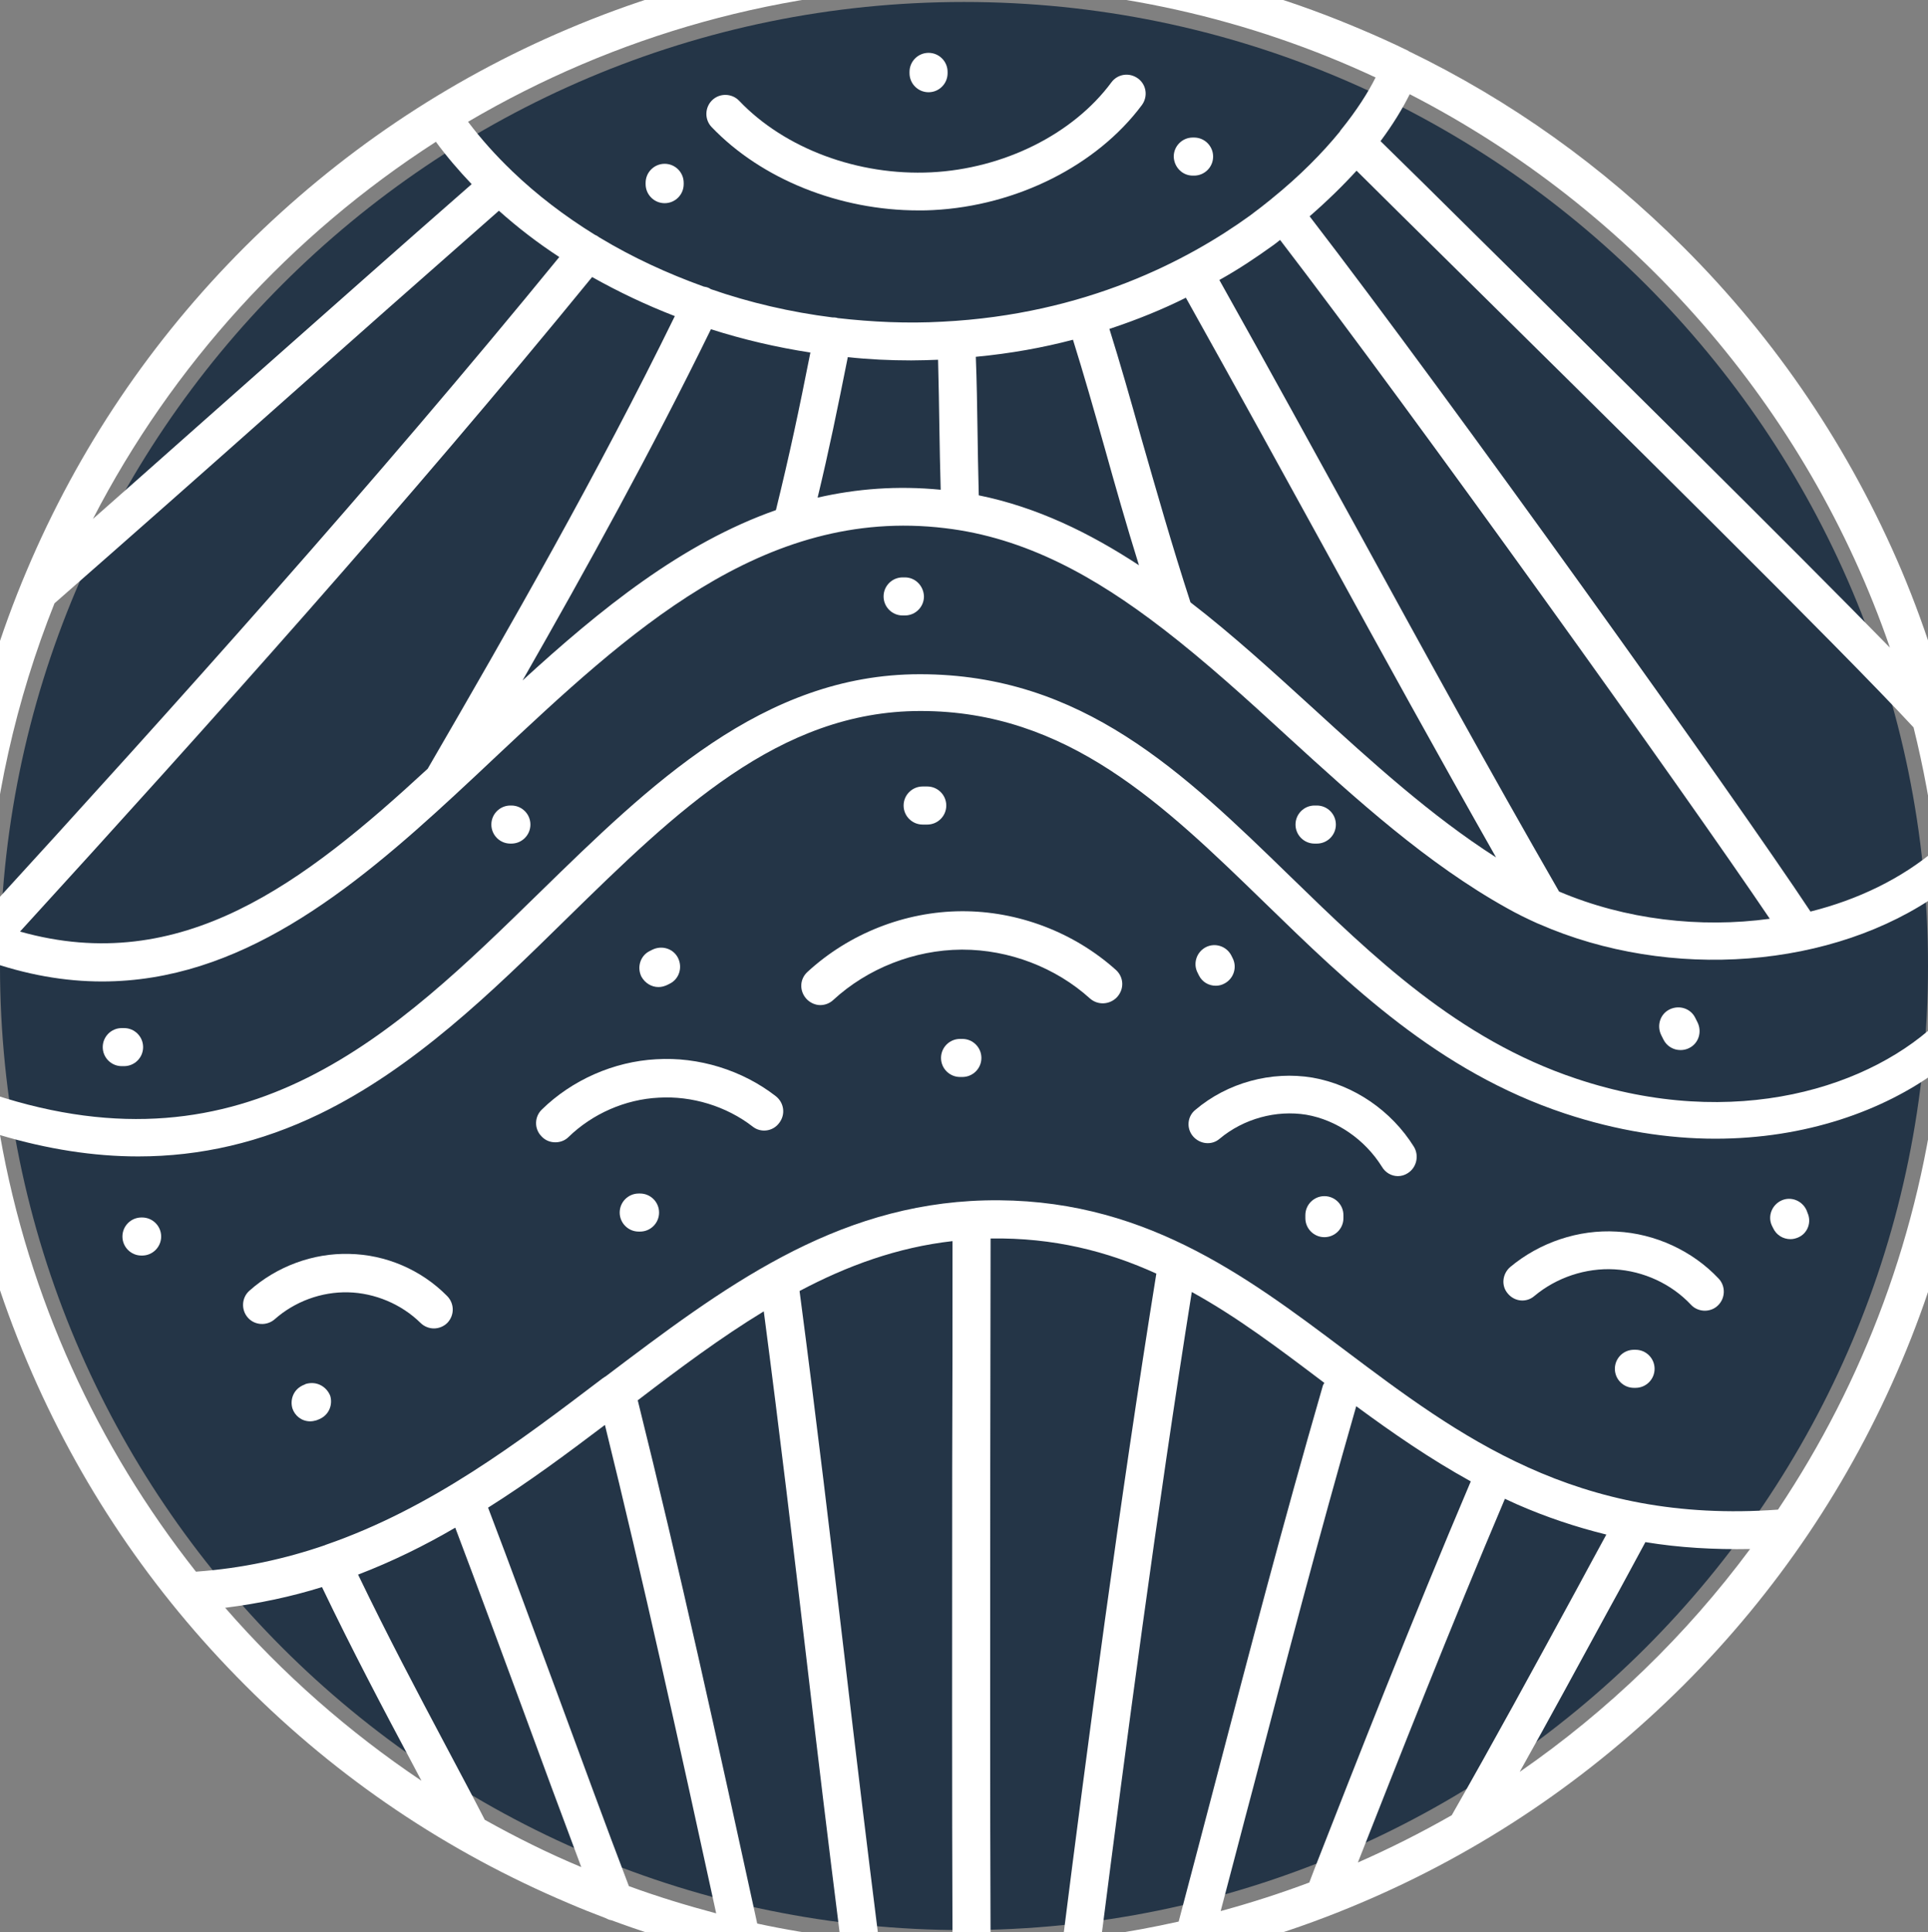 <?xml version="1.0" encoding="utf-8"?>
<!-- Generator: Adobe Illustrator 26.0.2, SVG Export Plug-In . SVG Version: 6.00 Build 0)  -->
<svg version="1.1" id="Layer_1" xmlns="http://www.w3.org/2000/svg" xmlns:xlink="http://www.w3.org/1999/xlink" x="0px" y="0px"
	 viewBox="0 0 587.4 588.6" style="enable-background:new 0 0 587.4 588.6;" xml:space="preserve">
<rect x="0" y="0" width="587.4" height="588.6" fill="#808080" stroke="none"/>
<style type="text/css">
	.st0{fill:#243547;}
	.st1{clip-path:url(#SVGID_00000048495188132941373730000009512184913743128226_);fill:#FFFFFF;}
	.st2{clip-path:url(#SVGID_00000030448724840061085430000008572516384834191806_);fill:#FFFFFF;}
	.st3{clip-path:url(#SVGID_00000039110492312638127920000005301854567165745039_);fill:#FFFFFF;}
	.st4{clip-path:url(#SVGID_00000005252731610148259980000000962095098238196657_);fill:#FFFFFF;}
	.st5{clip-path:url(#SVGID_00000153687408379334278810000012116938009592341162_);fill:#FFFFFF;}
	.st6{clip-path:url(#SVGID_00000097470743023215355630000011816785310785385377_);fill:#FFFFFF;}
	.st7{clip-path:url(#SVGID_00000109741679730338183510000015361244084149423524_);fill:#FFFFFF;}
	.st8{clip-path:url(#SVGID_00000176009185256212415030000006732010228529454756_);fill:#FFFFFF;}
	.st9{clip-path:url(#SVGID_00000085243426569628693010000003395950105287736710_);fill:#FFFFFF;}
	.st10{clip-path:url(#SVGID_00000178205854824308273840000012010839934126535330_);fill:#FFFFFF;}
	.st11{clip-path:url(#SVGID_00000183208398942512932610000011641297756936367806_);fill:#FFFFFF;}
	.st12{clip-path:url(#SVGID_00000163063719193986156850000000445247021086613930_);fill:#FFFFFF;}
	.st13{clip-path:url(#SVGID_00000003072031065284343350000014608317402132754855_);fill:#FFFFFF;}
	.st14{clip-path:url(#SVGID_00000132055452245700346400000012682691518934988989_);fill:#FFFFFF;}
	.st15{clip-path:url(#SVGID_00000094605106269080115050000016486283557917909414_);fill:#FFFFFF;}
	.st16{clip-path:url(#SVGID_00000111898124909056216220000008595635156369163175_);fill:#FFFFFF;}
	.st17{clip-path:url(#SVGID_00000102523215462992763620000005251864994738984602_);fill:#FFFFFF;}
	.st18{clip-path:url(#SVGID_00000111170477733115509600000006444850522485657746_);fill:#FFFFFF;}
	.st19{clip-path:url(#SVGID_00000084519459402740157470000009040897193953180821_);fill:#FFFFFF;}
	.st20{clip-path:url(#SVGID_00000072260501182718078490000004700271453487699635_);fill:#FFFFFF;}
	.st21{clip-path:url(#SVGID_00000160883556928471275810000002531912856621805719_);fill:#FFFFFF;}
	.st22{clip-path:url(#SVGID_00000131359581128591729280000006730837496638442416_);fill:#FFFFFF;}
	.st23{clip-path:url(#SVGID_00000124156390707698228560000009982685738952687499_);fill:#FFFFFF;}
	.st24{clip-path:url(#SVGID_00000106857564800159601960000005319928250239981502_);fill:#FFFFFF;}
	.st25{clip-path:url(#SVGID_00000044878580338409324060000011649184822044618671_);fill:#FFFFFF;}
</style>
<path class="st0" d="M293.7,588c162.2,0,293.7-131.5,293.7-293.7S455.9,0.6,293.7,0.6S0,132.1,0,294.3S131.5,588,293.7,588"/>
<g>
	<g>
		<defs>
			<rect id="SVGID_1_" x="-16.1" y="-15.6" width="619.7" height="619.8"/>
		</defs>
		<clipPath id="SVGID_00000159463552802037047580000014571236999144436908_">
			<use xlink:href="#SVGID_1_"  style="overflow:visible;"/>
		</clipPath>
		<path style="clip-path:url(#SVGID_00000159463552802037047580000014571236999144436908_);fill:#FFFFFF;" d="M541.7,459.9
			c-61.5,4.5-97.3-22.5-132-48.6c-30.6-23-62.3-46.8-109.7-45.6c-46.1,1.2-79.9,26.7-115.6,53.7c0,0,0,0-0.1,0
			c-0.2,0.2-0.5,0.4-0.7,0.5c-25.8,19.6-52.2,39.6-84.3,50.7c-0.1,0-0.1,0-0.2,0.1c-12.2,4.2-25.3,7.1-39.4,8.1
			c-30-38-51-83.4-59.7-133c14.5,4.3,28.5,6.5,42.1,6.5c19.1,0,37.4-4.3,55.2-12.9c28.7-13.9,52.5-37.1,75.4-59.6
			c33.2-32.5,64.6-63.2,107.7-63.2h0.1c44.7,0,73.9,28.4,104.7,58.3c26,25.3,53,51.5,91.5,64.3c16,5.3,31.5,7.7,45.9,7.7
			c27.5,0,51.2-8.5,67.9-20.8C585,375.5,567.8,420.9,541.7,459.9 M463,539.8c9-16.1,17.8-32.3,27.6-50.3c3.5-6.3,7-12.9,10.7-19.7
			c10.3,1.7,20.9,2.3,31.9,2.1C513.7,498.2,489.9,521.2,463,539.8 M413.7,567.4c12.3-31.2,28.2-71.7,44.8-110.8
			c1.2,0.6,2.5,1.1,3.7,1.7c8.9,3.9,17.9,6.9,27.2,9.2c-3.1,5.7-6.1,11.2-9,16.6c-13.5,24.8-25.2,46.3-38.1,68.9
			C433,558.3,423.5,563.1,413.7,567.4 M232.7,399.5c5,38.1,9,71.9,13.2,107.5c3.1,26.6,6.4,54,10.1,83.3c-8.5-1.1-17-2.5-25.3-4.3
			c-12-55.1-23.8-108.8-36.4-159.4C207.1,416.8,219.7,407.4,232.7,399.5 M290.2,592.6c-7.5-0.1-15-0.5-22.4-1.1
			c-3.8-30.3-7.2-58.5-10.4-85.9c-4.2-35.5-8.5-72.1-13.8-112.3c14.5-7.7,29.8-13.3,46.6-15.2c0,23.5,0,46.5-0.1,69
			C290.1,497.6,290,545.2,290.2,592.6 M323.8,591.1c-7.3,0.7-14.6,1.2-22,1.4c-0.2-47.4-0.1-95-0.1-145.4c0-22.8,0.1-46.1,0.1-69.8
			c19.2-0.3,35.6,3.9,50.5,10.7C341.1,457.5,331.2,532.5,323.8,591.1 M402.9,422.6c-12,41.5-22.3,80.8-32.2,118.7
			c-4,15.3-7.8,29.7-11.6,44.1c-7.7,1.7-15.6,3.2-23.5,4.3c7.3-57.1,16.8-129,27.5-196.1c13.8,7.6,26.5,17.2,39.6,27.1
			c0.3,0.2,0.5,0.4,0.8,0.6C403.2,421.7,403,422.1,402.9,422.6 M398.9,573.5c-8.8,3.3-17.8,6.2-27,8.7c3.3-12.4,6.5-24.9,10-38
			c9.7-37.1,19.7-75.4,31.3-115.8c11,8.1,22.4,16,34.9,22.9c-17.9,42.1-35,85.8-47.6,118L398.9,573.5z M184.3,434.1
			c11.7,47.4,22.7,97.4,33.9,148.8c-9-2.4-17.9-5.1-26.6-8.3c-7.1-18.6-14.4-38.6-21.6-58.1c-7.1-19.1-14.3-38.9-21.3-57.2
			C161.1,451.5,172.8,442.8,184.3,434.1 M147.7,554.4c-3.9-7.6-8-15.2-11.9-22.6c-8.7-16.4-17.7-33.4-26.7-52.1
			c10.4-4,20.2-8.8,29.6-14.3c6.7,17.7,13.7,36.7,20.5,55.1c5.9,16.1,12,32.6,17.9,48.3C167,564.6,157.2,559.7,147.7,554.4
			 M68.6,489.8c10.4-1.3,20.2-3.4,29.5-6.3c9.3,19.4,18.5,36.8,27.5,53.7c0.9,1.8,1.9,3.5,2.8,5.3
			C106.2,527.6,86.1,509.9,68.6,489.8 M132.8,43.2c3.3,4.5,7,8.8,10.9,12.9c-22.2,19.4-44.2,39-65.6,57.9
			c-16.3,14.4-33,29.3-49.8,44.1C52.5,111.2,88.7,71.6,132.8,43.2 M293.7-4.1c44.8,0,87.3,9.9,125.4,27.7
			c-2.3,4.6-5.8,10.1-10.5,15.9c-0.2,0.2-0.3,0.4-0.4,0.6c-5.3,6.5-12.2,13.5-20.6,20.3l0,0c0,0-0.1,0-0.1,0.1
			c-2.1,1.7-4.4,3.5-6.7,5.2c-18.7,13.5-50,30.1-93.7,32.3c-10.7,0.6-21.4,0.1-31.9-1.1c-0.1,0-0.2-0.1-0.3-0.1
			c-0.4-0.1-0.9-0.1-1.3-0.1c-12.7-1.6-25.2-4.5-37-8.6c-0.2-0.1-0.3-0.2-0.5-0.3c-0.6-0.3-1.1-0.4-1.7-0.5
			c-11.1-4-21.7-8.9-31.5-14.8c-0.1-0.1-0.1-0.1-0.2-0.1c-0.5-0.4-1-0.7-1.5-0.9c-9.2-5.7-17.6-12.1-25.1-19.3c0,0-0.1,0-0.1-0.1
			c-4.9-4.7-9.4-9.7-13.4-15C187,11,238.6-4.1,293.7-4.1 M575.8,197.3c-30.9-31.6-87-87-126.6-126.1c-11.1-11-20.9-20.7-28.6-28.2
			c3.8-5.1,6.7-9.9,8.9-14.3C497.6,63.7,550.6,124.1,575.8,197.3 M326.9,103.5c3.2,10.2,6.4,21.4,9.7,33.1
			c3.1,11.1,6.5,23.1,10.4,35.6c-15.1-9.9-31.1-17.7-48.8-21.3c-0.2-7.5-0.3-14.3-0.4-20.8c-0.1-6.7-0.2-13.6-0.5-21.4
			C307.9,107.7,317.8,105.9,326.9,103.5 M361.3,90.7c15.3,27.4,29.3,52.8,42.8,77.4c17.3,31.6,33.9,61.7,51.7,93.1
			c-19.6-12.5-37.9-29.1-55.6-45.3c-12.2-11.1-24.5-22.4-37.5-32.4c-5.7-17.5-10.4-34.1-15-50.1c-3.3-11.8-6.5-23-9.7-33.2
			C346.5,97.4,354.3,94.2,361.3,90.7 M413.3,52c7.5,7.5,17.1,16.9,27.8,27.5c47.8,47.2,119.7,118.1,141.9,142.1
			c3,12.1,5.3,24.5,6.9,37.1c-10.6,9-23.9,15.4-38.3,19C528.7,243.1,441.5,121.1,399,65.9C404.4,61.2,409.2,56.5,413.3,52 M387.5,75
			c0.9-0.6,1.7-1.3,2.5-1.9c40.8,53.2,123,168,149.2,206.8c-21.2,2.9-44,0.3-64.2-8.3c-21.4-37.2-40.6-72.2-60.8-109.1
			c-13.5-24.5-27.4-49.9-42.7-77.2C377.6,81.9,382.9,78.3,387.5,75 M277.6,109.8c2.7,0,5.4-0.1,8.2-0.2c0.2,7.5,0.3,14.2,0.4,20.7
			c0.1,6,0.2,12.1,0.4,18.9c-13.3-1.3-25.7-0.3-37.5,2.4c3.5-14.5,6-26.8,9.2-42.8C264.7,109.5,271.2,109.8,277.6,109.8
			 M246.9,107.4c-3.5,17.7-6.3,30.9-10.5,48c-28.7,10.1-53.5,30.2-77.2,51.9c19.6-34.3,39.4-70.2,57.4-107
			C226.3,103.4,236.5,105.8,246.9,107.4 M205.6,96.3c-23.5,48-50,94.3-75.3,137.9c-37.6,34.7-74.9,63.5-124.2,49.6
			C63.8,220.6,124.4,153,180.4,84.4C188.4,88.9,196.8,92.9,205.6,96.3 M16.6,183.8c23.4-20.5,46.7-41.1,69.2-61.1
			c21.6-19.2,43.9-38.9,66.2-58.5c5.7,5.1,11.8,9.8,18.4,14.1c-56,68.6-116.8,136.3-174.6,199.5C-2.3,244.7,4.9,213.1,16.6,183.8
			 M592,294.3c0,5.3-0.1,10.6-0.4,15.9c-21,21-63,34.6-111.4,18.4c-36-12-62-37.2-87.1-61.6c-32.6-31.7-63.4-61.6-112.8-61.6h-0.1
			c-47.8,0-82.3,33.8-115.8,66.5c-43.8,42.8-89,87-166.5,61.5c-1.7-12.8-2.5-25.8-2.5-39.1c0-0.6,0-1.2,0-1.8
			C8,297,19.8,299,31.1,299c41.7,0,75.5-27.2,107.7-57c0,0,0,0,0.1-0.1c4.1-3.8,8.2-7.6,12.3-11.5c39.9-37.4,81.1-76.2,136.7-69.5
			c24.6,2.9,45.8,14.8,66.2,30.5c0.1,0.1,0.3,0.2,0.4,0.3c12.7,9.8,25.2,21.1,37.8,32.7c20.9,19.1,42.6,38.8,66.9,52.3
			c3,1.7,6.1,3.2,9.2,4.6c0.2,0.1,0.3,0.1,0.5,0.2c39.9,17.5,89.8,13.6,122.2-9.5C591.7,279.5,592,286.8,592,294.3 M512.8,75.2
			c-24.6-24.6-52.6-44.6-83.6-59.6c0,0-0.1,0-0.1-0.1c-4.9-2.4-9.8-4.6-14.8-6.7c-38.2-16.2-78.8-24.4-120.6-24.4
			S211.3-7.4,173.1,8.8c-36.9,15.6-70,38-98.5,66.4c-28.5,28.5-50.8,61.6-66.4,98.5C-8,211.9-16.1,252.5-16.1,294.3
			s8.2,82.4,24.4,120.6c15.6,36.9,37.9,70,66.4,98.5c28.4,28.5,61.6,50.8,98.5,66.4c3.7,1.6,7.5,3.1,11.2,4.5
			c0.6,0.3,1.2,0.6,1.9,0.7c34.3,12.7,70.5,19.2,107.5,19.2c41.8,0,82.4-8.2,120.6-24.4c36.9-15.6,70-38,98.5-66.4
			c28.5-28.5,50.8-61.6,66.4-98.5c16.2-38.2,24.3-78.8,24.3-120.6s-8.2-82.4-24.3-120.6C563.6,136.8,541.3,103.6,512.8,75.2"/>
	</g>
	<g>
		<defs>
			<rect id="SVGID_00000100370593195534548610000005044521204815025300_" x="-16.1" y="-15.6" width="619.7" height="619.8"/>
		</defs>
		<clipPath id="SVGID_00000070837214054837015330000017783930624860693670_">
			<use xlink:href="#SVGID_00000100370593195534548610000005044521204815025300_"  style="overflow:visible;"/>
		</clipPath>
		<path style="clip-path:url(#SVGID_00000070837214054837015330000017783930624860693670_);fill:#FFFFFF;" d="M293.2,316.5h-0.7
			c-3.2,0-5.8,2.6-5.8,5.8s2.6,5.8,5.8,5.8h0.7c3.2,0,5.8-2.6,5.8-5.8S296.4,316.5,293.2,316.5"/>
	</g>
	<g>
		<defs>
			<rect id="SVGID_00000092420501713808712070000014509376335244530606_" x="-16.1" y="-15.6" width="619.7" height="619.8"/>
		</defs>
		<clipPath id="SVGID_00000043427037166049113220000007776800137273803908_">
			<use xlink:href="#SVGID_00000092420501713808712070000014509376335244530606_"  style="overflow:visible;"/>
		</clipPath>
		<path style="clip-path:url(#SVGID_00000043427037166049113220000007776800137273803908_);fill:#FFFFFF;" d="M195,363.6h-0.4
			c-3.2,0-5.8,2.6-5.8,5.8s2.6,5.8,5.8,5.8h0.4c3.2,0,5.8-2.6,5.8-5.8S198.2,363.6,195,363.6"/>
	</g>
	<g>
		<defs>
			<rect id="SVGID_00000154405452627425237080000010453919576283783586_" x="-16.1" y="-15.6" width="619.7" height="619.8"/>
		</defs>
		<clipPath id="SVGID_00000029047846813094671460000007825795904529742268_">
			<use xlink:href="#SVGID_00000154405452627425237080000010453919576283783586_"  style="overflow:visible;"/>
		</clipPath>
		<path style="clip-path:url(#SVGID_00000029047846813094671460000007825795904529742268_);fill:#FFFFFF;" d="M403.5,364.4
			c-3.2,0-5.8,2.6-5.8,5.8v0.9c0,3.2,2.6,5.8,5.8,5.8c3.2,0,5.8-2.6,5.8-5.8v-0.9C409.3,367,406.7,364.4,403.5,364.4"/>
	</g>
	<g>
		<defs>
			<rect id="SVGID_00000144301445285409122600000006686991945786194575_" x="-16.1" y="-15.6" width="619.7" height="619.8"/>
		</defs>
		<clipPath id="SVGID_00000034769430475961249120000005617989915818880955_">
			<use xlink:href="#SVGID_00000144301445285409122600000006686991945786194575_"  style="overflow:visible;"/>
		</clipPath>
		<path style="clip-path:url(#SVGID_00000034769430475961249120000005617989915818880955_);fill:#FFFFFF;" d="M498.3,411.2h-0.5
			c-3.2,0-5.8,2.6-5.8,5.8s2.6,5.8,5.8,5.8h0.5c3.2,0,5.8-2.6,5.8-5.8S501.5,411.2,498.3,411.2"/>
	</g>
	<g>
		<defs>
			<rect id="SVGID_00000085971491698176726110000015103423647095342255_" x="-16.1" y="-15.6" width="619.7" height="619.8"/>
		</defs>
		<clipPath id="SVGID_00000114070071259604719780000004844264332206079389_">
			<use xlink:href="#SVGID_00000085971491698176726110000015103423647095342255_"  style="overflow:visible;"/>
		</clipPath>
		<path style="clip-path:url(#SVGID_00000114070071259604719780000004844264332206079389_);fill:#FFFFFF;" d="M93.2,421.6
			L93.2,421.6l-0.2,0.1l0,0l0,0l0,0l-0.2,0.1l0,0c-3.5,1.3-4.5,4.7-3.7,7.3c0.7,2.1,2.7,3.9,5.4,3.9c0.6,0,1.2-0.1,1.9-0.3l0,0
			l0.2-0.1c0,0,0,0,0.1,0l0,0l0.2-0.1l0,0c3.5-1.3,4.5-4.7,3.7-7.3C99.6,422.7,96.8,420.6,93.2,421.6"/>
	</g>
	<g>
		<defs>
			<rect id="SVGID_00000127018153085351499540000017918758059869674914_" x="-16.1" y="-15.6" width="619.7" height="619.8"/>
		</defs>
		<clipPath id="SVGID_00000112621358665884924660000000431424422485269893_">
			<use xlink:href="#SVGID_00000127018153085351499540000017918758059869674914_"  style="overflow:visible;"/>
		</clipPath>
		<path style="clip-path:url(#SVGID_00000112621358665884924660000000431424422485269893_);fill:#FFFFFF;" d="M275.7,175.9H275
			c-3.2,0-5.8,2.6-5.8,5.8s2.6,5.8,5.8,5.8h0.7c3.2,0,5.8-2.6,5.8-5.8C281.4,178.5,278.9,175.9,275.7,175.9"/>
	</g>
	<g>
		<defs>
			<rect id="SVGID_00000016792094223973142940000007682109205905681855_" x="-16.1" y="-15.6" width="619.7" height="619.8"/>
		</defs>
		<clipPath id="SVGID_00000118383524374620776340000008662303691261899421_">
			<use xlink:href="#SVGID_00000016792094223973142940000007682109205905681855_"  style="overflow:visible;"/>
		</clipPath>
		<path style="clip-path:url(#SVGID_00000118383524374620776340000008662303691261899421_);fill:#FFFFFF;" d="M401.2,245.4h-0.7
			c-3.2,0-5.8,2.6-5.8,5.8s2.6,5.8,5.8,5.8h0.7c3.2,0,5.8-2.6,5.8-5.8S404.4,245.4,401.2,245.4"/>
	</g>
	<g>
		<defs>
			<rect id="SVGID_00000178184265137066349440000006554902385900633218_" x="-16.1" y="-15.6" width="619.7" height="619.8"/>
		</defs>
		<clipPath id="SVGID_00000054241123417325569530000012829678551151417485_">
			<use xlink:href="#SVGID_00000178184265137066349440000006554902385900633218_"  style="overflow:visible;"/>
		</clipPath>
		<path style="clip-path:url(#SVGID_00000054241123417325569530000012829678551151417485_);fill:#FFFFFF;" d="M155.8,245.4h-0.3
			c-3.2,0-5.8,2.6-5.8,5.8s2.6,5.8,5.8,5.8h0.3c3.2,0,5.8-2.6,5.8-5.8S159,245.4,155.8,245.4"/>
	</g>
	<g>
		<defs>
			<rect id="SVGID_00000169549682536769586970000005097819492498708923_" x="-16.1" y="-15.6" width="619.7" height="619.8"/>
		</defs>
		<clipPath id="SVGID_00000018928720457136003160000017330135428431337366_">
			<use xlink:href="#SVGID_00000169549682536769586970000005097819492498708923_"  style="overflow:visible;"/>
		</clipPath>
		<path style="clip-path:url(#SVGID_00000018928720457136003160000017330135428431337366_);fill:#FFFFFF;" d="M516.5,310.1
			c-1.4-2.9-4.9-4-7.8-2.6s-4,4.9-2.6,7.8l0.7,1.4c1,2,3,3.2,5.2,3.2c0.9,0,1.8-0.2,2.6-0.6c2.9-1.4,4-4.9,2.6-7.8L516.5,310.1z"/>
	</g>
	<g>
		<defs>
			<rect id="SVGID_00000098900477667861642530000012542080105868263824_" x="-16.1" y="-15.6" width="619.7" height="619.8"/>
		</defs>
		<clipPath id="SVGID_00000000941424319885522420000000636453374371820219_">
			<use xlink:href="#SVGID_00000098900477667861642530000012542080105868263824_"  style="overflow:visible;"/>
		</clipPath>
		<path style="clip-path:url(#SVGID_00000000941424319885522420000000636453374371820219_);fill:#FFFFFF;" d="M37.8,313.2h-0.7
			c-3.2,0-5.8,2.6-5.8,5.8s2.6,5.8,5.8,5.8h0.7c3.2,0,5.8-2.6,5.8-5.8S41,313.2,37.8,313.2"/>
	</g>
	<g>
		<defs>
			<rect id="SVGID_00000098907511631387007180000001352734236747977889_" x="-16.1" y="-15.6" width="619.7" height="619.8"/>
		</defs>
		<clipPath id="SVGID_00000084504275104346720380000009030605090216327565_">
			<use xlink:href="#SVGID_00000098907511631387007180000001352734236747977889_"  style="overflow:visible;"/>
		</clipPath>
		<path style="clip-path:url(#SVGID_00000084504275104346720380000009030605090216327565_);fill:#FFFFFF;" d="M340,295.5
			c-12.8-11.5-29.9-18-47.1-17.9s-34.2,6.8-46.9,18.5c-2.4,2.2-2.5,5.8-0.3,8.2c1.1,1.2,2.7,1.9,4.2,1.9c1.4,0,2.8-0.5,3.9-1.5
			c10.5-9.7,24.8-15.3,39.1-15.4c0.1,0,0.2,0,0.3,0c14.2,0,28.4,5.4,38.9,14.9c2.4,2.1,6,1.9,8.2-0.4
			C342.6,301.3,342.4,297.7,340,295.5"/>
	</g>
	<g>
		<defs>
			<rect id="SVGID_00000020385335274295697550000014938380597642903434_" x="-16.1" y="-15.6" width="619.7" height="619.8"/>
		</defs>
		<clipPath id="SVGID_00000032622203747641634890000000224660142317801368_">
			<use xlink:href="#SVGID_00000020385335274295697550000014938380597642903434_"  style="overflow:visible;"/>
		</clipPath>
		<path style="clip-path:url(#SVGID_00000032622203747641634890000000224660142317801368_);fill:#FFFFFF;" d="M425.9,358.3
			c1,0,2.1-0.3,3-0.9c2.7-1.7,3.5-5.3,1.9-8c-6.9-11.1-18.4-18.9-30.9-21.1c-12.5-2.1-25.9,1.5-35.7,9.8c-2.5,2-2.8,5.7-0.7,8.1
			c2.1,2.4,5.7,2.8,8.1,0.7c7.3-6.1,17.2-8.8,26.4-7.3c9.2,1.6,17.8,7.5,23,15.8C422.1,357.3,424,358.3,425.9,358.3"/>
	</g>
	<g>
		<defs>
			<rect id="SVGID_00000176023878466663409690000008455085432767162019_" x="-16.1" y="-15.6" width="619.7" height="619.8"/>
		</defs>
		<clipPath id="SVGID_00000065793666788684502150000009408106899019785897_">
			<use xlink:href="#SVGID_00000176023878466663409690000008455085432767162019_"  style="overflow:visible;"/>
		</clipPath>
		<path style="clip-path:url(#SVGID_00000065793666788684502150000009408106899019785897_);fill:#FFFFFF;" d="M492.6,375.2
			c-11.7-0.7-23.5,3.3-32.5,10.8c-2.4,2.1-2.8,5.7-0.7,8.1c2.1,2.5,5.7,2.8,8.1,0.7c6.7-5.6,15.6-8.6,24.4-8.1s17.3,4.4,23.3,10.8
			c1.1,1.2,2.7,1.8,4.2,1.8c1.4,0,2.9-0.5,4-1.6c2.3-2.2,2.4-5.9,0.2-8.2C515.6,381,504.2,375.8,492.6,375.2"/>
	</g>
	<g>
		<defs>
			<rect id="SVGID_00000047031319905026250070000002644843207724265648_" x="-16.1" y="-15.6" width="619.7" height="619.8"/>
		</defs>
		<clipPath id="SVGID_00000103947402800501070730000003232057928561380534_">
			<use xlink:href="#SVGID_00000047031319905026250070000002644843207724265648_"  style="overflow:visible;"/>
		</clipPath>
		<path style="clip-path:url(#SVGID_00000103947402800501070730000003232057928561380534_);fill:#FFFFFF;" d="M236.3,333.9
			c-10.2-7.9-23.5-12-36.4-11.2c-12.9,0.7-25.6,6.3-34.8,15.3c-2.3,2.2-2.4,5.9-0.1,8.2c1.1,1.2,2.6,1.8,4.2,1.8
			c1.4,0,2.9-0.5,4-1.6c7.3-7.1,17.3-11.5,27.5-12c10.1-0.6,20.6,2.6,28.6,8.8c2.5,2,6.2,1.5,8.1-1.1
			C239.4,339.5,238.9,335.9,236.3,333.9"/>
	</g>
	<g>
		<defs>
			<rect id="SVGID_00000000195284700400702530000003538677170801761696_" x="-16.1" y="-15.6" width="619.7" height="619.8"/>
		</defs>
		<clipPath id="SVGID_00000063606749928020214760000014902158088802399909_">
			<use xlink:href="#SVGID_00000000195284700400702530000003538677170801761696_"  style="overflow:visible;"/>
		</clipPath>
		<path style="clip-path:url(#SVGID_00000063606749928020214760000014902158088802399909_);fill:#FFFFFF;" d="M106.4,382
			c-11-0.3-22.1,3.8-30.4,11.2c-2.4,2.1-2.6,5.8-0.5,8.2c2.1,2.4,5.8,2.6,8.2,0.5c6.1-5.4,14.2-8.4,22.4-8.2
			c8.1,0.2,16.2,3.6,22,9.3c1.1,1.1,2.6,1.7,4.1,1.7s3-0.6,4.1-1.7c2.2-2.3,2.2-5.9-0.1-8.2C128.3,386.8,117.5,382.2,106.4,382"/>
	</g>
	<g>
		<defs>
			<rect id="SVGID_00000056404575359393586720000009335021502409270668_" x="-16.1" y="-15.6" width="619.7" height="619.8"/>
		</defs>
		<clipPath id="SVGID_00000004534254988356810200000004060039211986137264_">
			<use xlink:href="#SVGID_00000056404575359393586720000009335021502409270668_"  style="overflow:visible;"/>
		</clipPath>
		<path style="clip-path:url(#SVGID_00000004534254988356810200000004060039211986137264_);fill:#FFFFFF;" d="M279.8,64.1
			c1.5,0,3,0,4.5-0.1c25.5-1.3,49.9-13.6,63.6-32c1.9-2.6,1.4-6.2-1.2-8.1s-6.2-1.4-8.1,1.2c-11.7,15.8-32.8,26.3-54.9,27.4
			c-22.2,1.1-44.6-7.2-58.5-21.8c-2.2-2.3-5.9-2.4-8.2-0.2s-2.4,5.9-0.2,8.2C232,54.6,255.8,64.1,279.8,64.1"/>
	</g>
	<g>
		<defs>
			<rect id="SVGID_00000035519849185690884660000011818678436284463536_" x="-16.1" y="-15.6" width="619.7" height="619.8"/>
		</defs>
		<clipPath id="SVGID_00000150068272517397145930000004238782928630470319_">
			<use xlink:href="#SVGID_00000035519849185690884660000011818678436284463536_"  style="overflow:visible;"/>
		</clipPath>
		<path style="clip-path:url(#SVGID_00000150068272517397145930000004238782928630470319_);fill:#FFFFFF;" d="M282.9,28.1
			c3.2,0,5.8-2.6,5.8-5.8v-0.4c0-3.2-2.6-5.8-5.8-5.8c-3.2,0-5.8,2.6-5.8,5.8v0.4C277.1,25.5,279.7,28.1,282.9,28.1"/>
	</g>
	<g>
		<defs>
			<rect id="SVGID_00000084495188226690696670000001337176010694863522_" x="-16.1" y="-15.6" width="619.7" height="619.8"/>
		</defs>
		<clipPath id="SVGID_00000129886542228277666550000000444600936346237059_">
			<use xlink:href="#SVGID_00000084495188226690696670000001337176010694863522_"  style="overflow:visible;"/>
		</clipPath>
		<path style="clip-path:url(#SVGID_00000129886542228277666550000000444600936346237059_);fill:#FFFFFF;" d="M363.4,53.5h0.4
			c3.2,0,5.8-2.6,5.8-5.8s-2.6-5.8-5.8-5.8h-0.4c-3.2,0-5.8,2.6-5.8,5.8C357.7,50.9,360.2,53.5,363.4,53.5"/>
	</g>
	<g>
		<defs>
			<rect id="SVGID_00000125598302238298933040000017301493390209245375_" x="-16.1" y="-15.6" width="619.7" height="619.8"/>
		</defs>
		<clipPath id="SVGID_00000054239220043775907770000013860849792159953335_">
			<use xlink:href="#SVGID_00000125598302238298933040000017301493390209245375_"  style="overflow:visible;"/>
		</clipPath>
		<path style="clip-path:url(#SVGID_00000054239220043775907770000013860849792159953335_);fill:#FFFFFF;" d="M202.5,61.9
			c3.2,0,5.8-2.6,5.8-5.8v-0.4c0-3.2-2.6-5.8-5.8-5.8s-5.8,2.6-5.8,5.8v0.4C196.7,59.3,199.3,61.9,202.5,61.9"/>
	</g>
	<g>
		<defs>
			<rect id="SVGID_00000175287206811093360700000003371134656449577113_" x="-16.1" y="-15.6" width="619.7" height="619.8"/>
		</defs>
		<clipPath id="SVGID_00000142872660188114773900000003587292331088451762_">
			<use xlink:href="#SVGID_00000175287206811093360700000003371134656449577113_"  style="overflow:visible;"/>
		</clipPath>
		<path style="clip-path:url(#SVGID_00000142872660188114773900000003587292331088451762_);fill:#FFFFFF;" d="M281.1,251.2h1.4
			c3.2,0,5.8-2.6,5.8-5.8s-2.6-5.8-5.8-5.8h-1.4c-3.2,0-5.8,2.6-5.8,5.8C275.3,248.6,277.9,251.2,281.1,251.2"/>
	</g>
	<g>
		<defs>
			<rect id="SVGID_00000129176985544662708820000010308357016105795770_" x="-16.1" y="-15.6" width="619.7" height="619.8"/>
		</defs>
		<clipPath id="SVGID_00000004538401755089511020000006031231273688851854_">
			<use xlink:href="#SVGID_00000129176985544662708820000010308357016105795770_"  style="overflow:visible;"/>
		</clipPath>
		<path style="clip-path:url(#SVGID_00000004538401755089511020000006031231273688851854_);fill:#FFFFFF;" d="M200.6,300.7
			c0.9,0,1.7-0.2,2.6-0.6l0.8-0.4c2.9-1.4,4-4.9,2.6-7.8s-4.9-4-7.8-2.6l-0.8,0.4c-2.9,1.4-4,4.9-2.6,7.8
			C196.5,299.5,198.5,300.7,200.6,300.7"/>
	</g>
	<g>
		<defs>
			<rect id="SVGID_00000151545590560458120770000008982264663269277851_" x="-16.1" y="-15.6" width="619.7" height="619.8"/>
		</defs>
		<clipPath id="SVGID_00000081609776880013572670000002112208353892304029_">
			<use xlink:href="#SVGID_00000151545590560458120770000008982264663269277851_"  style="overflow:visible;"/>
		</clipPath>
		<path style="clip-path:url(#SVGID_00000081609776880013572670000002112208353892304029_);fill:#FFFFFF;" d="M365.3,297.2
			c1,2,3,3.1,5.1,3.1c0.9,0,1.8-0.2,2.7-0.7c2.8-1.5,3.9-5,2.4-7.8l-0.4-0.8c-1.5-2.8-5-3.9-7.8-2.4s-3.9,5-2.4,7.8L365.3,297.2z"/>
	</g>
	<g>
		<defs>
			<rect id="SVGID_00000019678650695117153420000006495743924049032852_" x="-16.1" y="-15.6" width="619.7" height="619.8"/>
		</defs>
		<clipPath id="SVGID_00000034799650444260766120000016084268864846595460_">
			<use xlink:href="#SVGID_00000019678650695117153420000006495743924049032852_"  style="overflow:visible;"/>
		</clipPath>
		<path style="clip-path:url(#SVGID_00000034799650444260766120000016084268864846595460_);fill:#FFFFFF;" d="M550.7,369.5l-0.3-0.8
			c-1.3-2.9-4.7-4.3-7.6-3c-2.9,1.3-4.3,4.7-3,7.6l0.4,0.8c1,2.2,3.1,3.4,5.3,3.4c0.8,0,1.6-0.2,2.3-0.5
			C550.7,375.8,552,372.4,550.7,369.5"/>
	</g>
	<g>
		<defs>
			<rect id="SVGID_00000007416307766846538310000018225250940895357846_" x="-16.1" y="-15.6" width="619.7" height="619.8"/>
		</defs>
		<clipPath id="SVGID_00000100366128748117108310000018249307098326958007_">
			<use xlink:href="#SVGID_00000007416307766846538310000018225250940895357846_"  style="overflow:visible;"/>
		</clipPath>
		<path style="clip-path:url(#SVGID_00000100366128748117108310000018249307098326958007_);fill:#FFFFFF;" d="M43.3,370.9h-0.2
			c-3.2,0-5.8,2.6-5.8,5.8s2.6,5.8,5.8,5.8h0.2c3.2,0,5.8-2.6,5.8-5.8S46.5,370.9,43.3,370.9"/>
	</g>
</g>
</svg>
